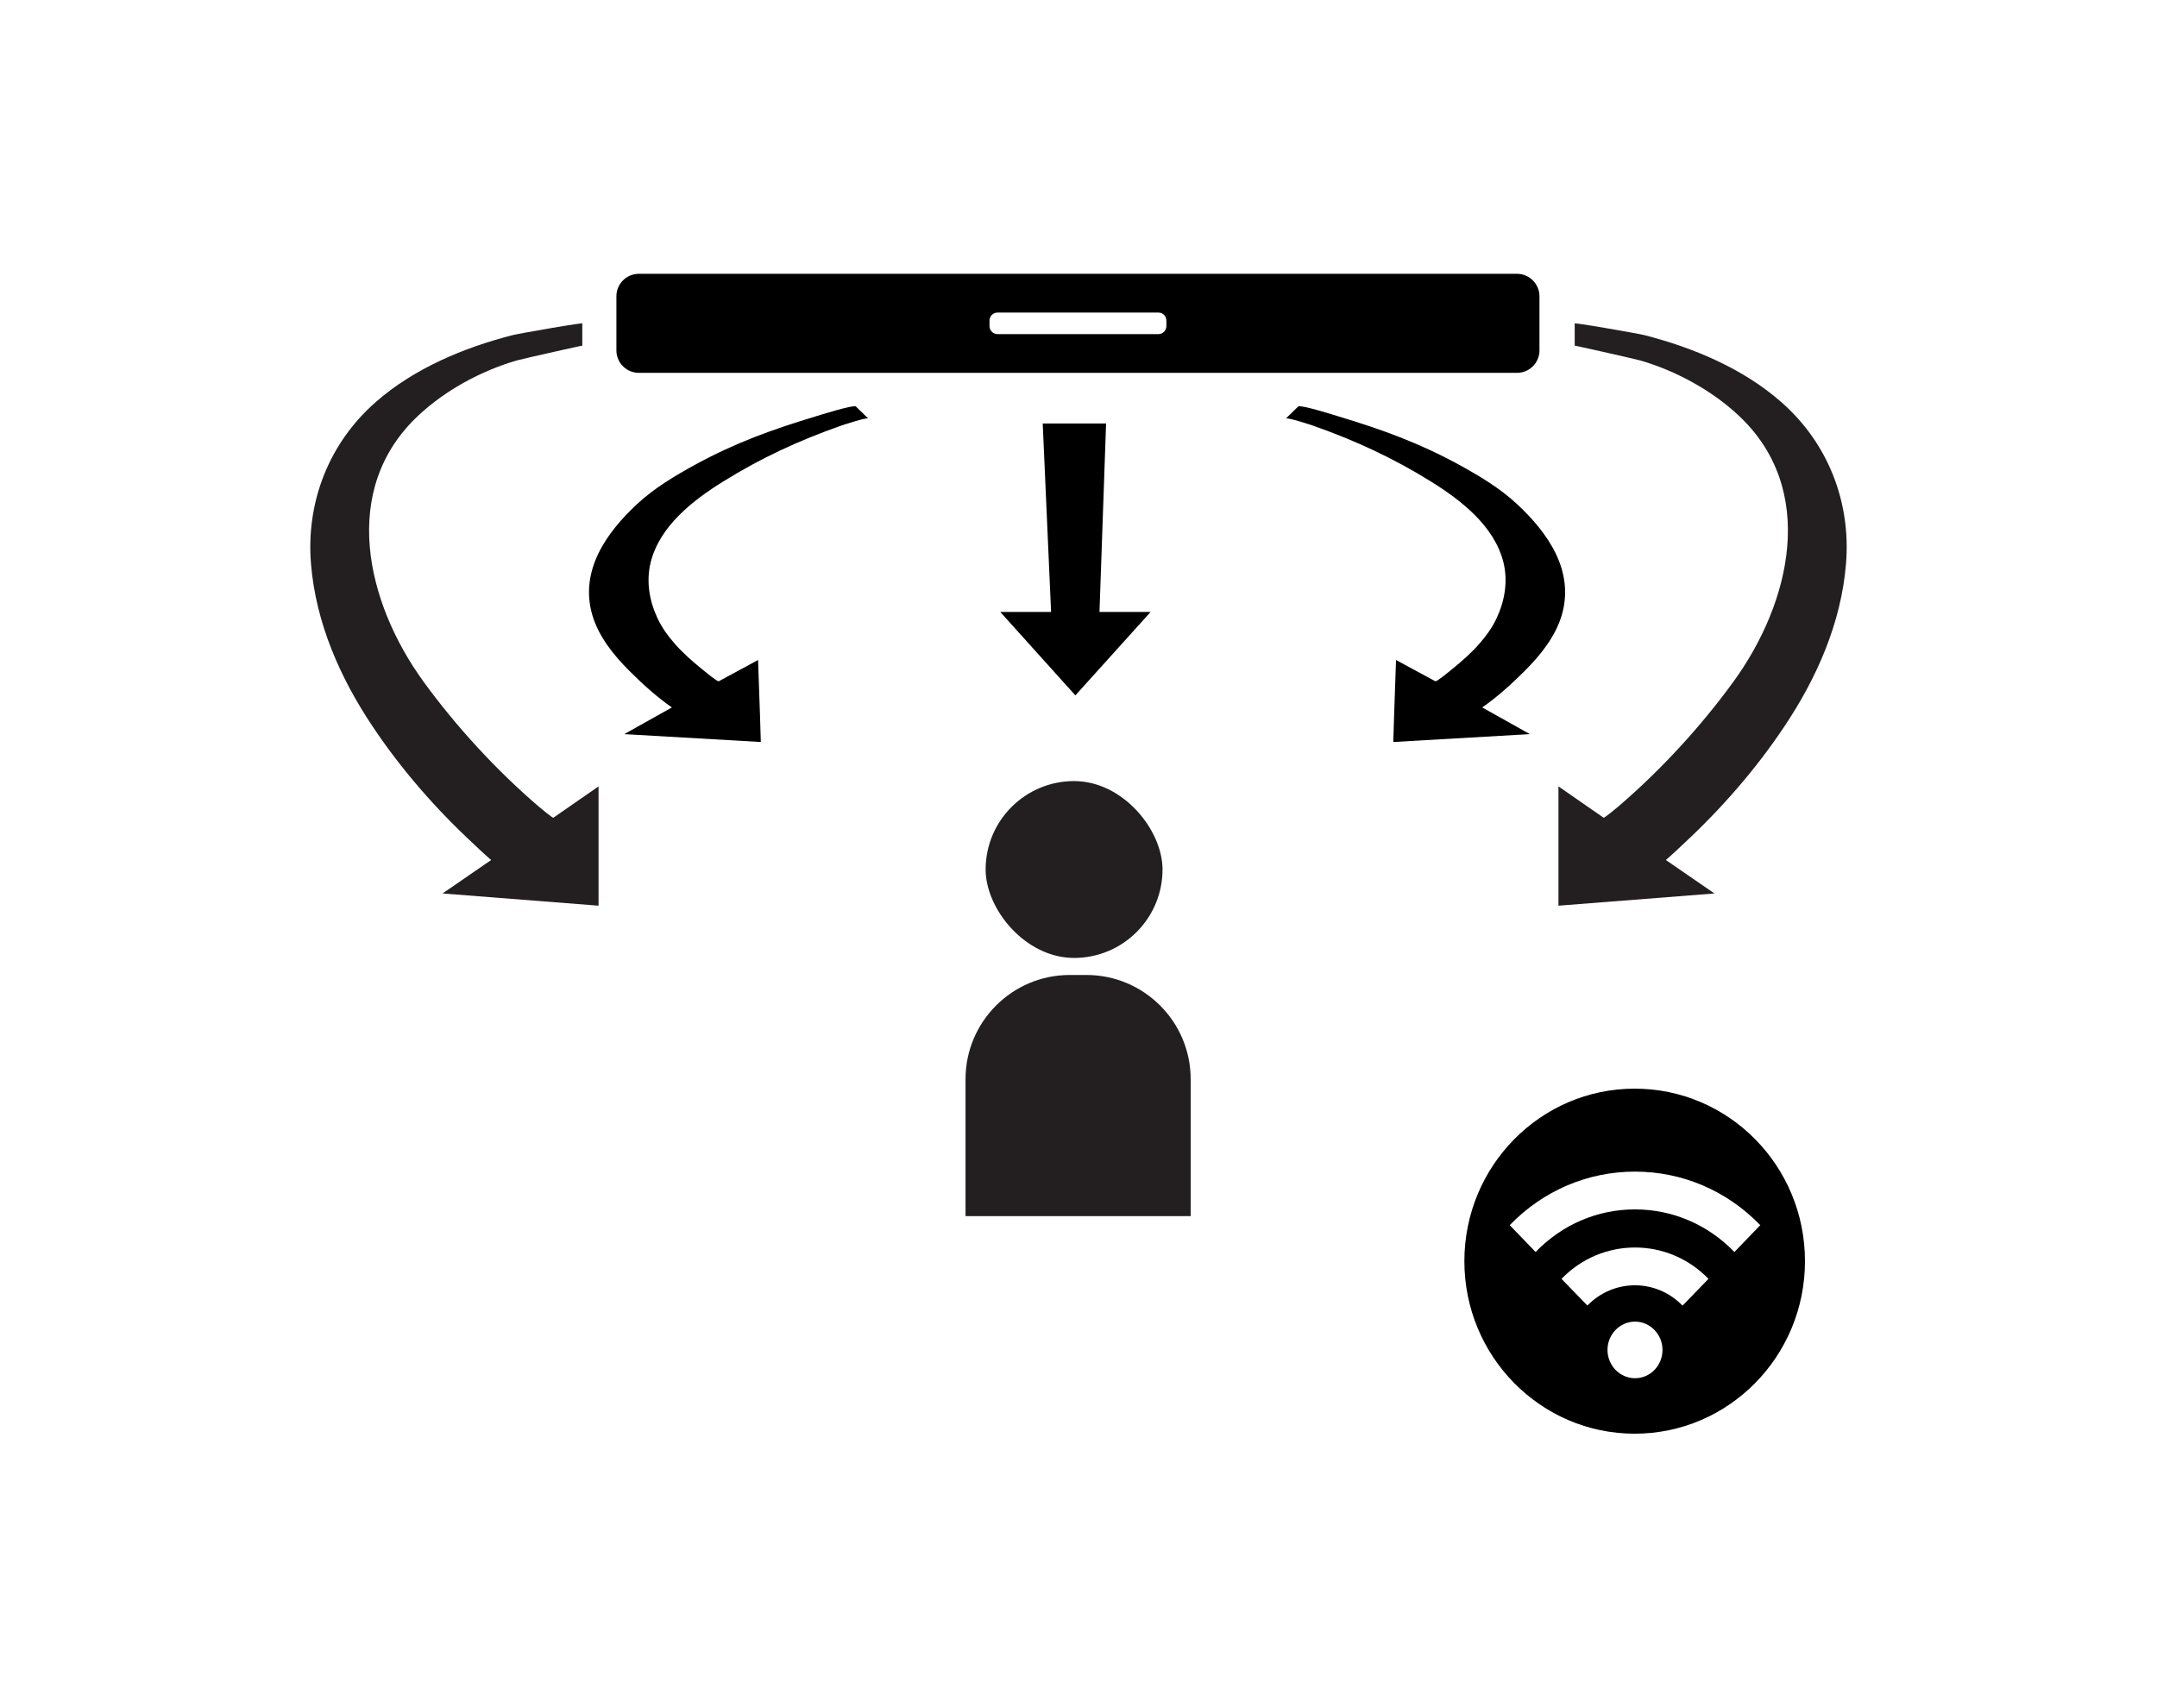 <?xml version="1.0" encoding="UTF-8"?>
<svg id="Layer_1" data-name="Layer 1" xmlns="http://www.w3.org/2000/svg" viewBox="0 0 134.13 106.21">
  <defs>
    <style>
      .cls-1 {
        fill: #231f20;
      }
    </style>
  </defs>
  <path class="cls-1" d="M97.92,20.13c-.41-.15,3.97.62,4.32.71,3.05.78,6.16,2.08,8.54,4.18,2.9,2.55,4.33,6.22,4.01,10.06-.3,3.66-1.82,7.11-3.85,10.13-1.76,2.64-3.92,5.11-6.25,7.27-.12.11-.55.53-1.1,1.01,0,0,3.02,2.08,3.02,2.08l-9.7.76v-7.42s2.81,1.95,2.81,1.95c.04.03.9-.68.95-.73,2.61-2.24,5.1-4.95,7.12-7.73,3.57-4.91,5.25-11.97.31-16.57-1.68-1.57-3.9-2.77-6.1-3.41-.35-.1-4.5-1.03-4.08-.92v-1.36Z"/>
  <rect class="cls-1" x="61.29" y="48.58" width="11" height="11" rx="5.5" ry="5.5"/>
  <path class="cls-1" d="M66.51,60.64h1.05c3.57,0,6.48,2.9,6.48,6.48v8.52h-14v-8.52c0-3.57,2.9-6.48,6.48-6.48Z"/>
  <path d="M112.24,78.44c0-5.93-4.74-10.73-10.59-10.73s-10.59,4.81-10.59,10.73,4.74,10.73,10.59,10.73,10.59-4.81,10.59-10.73ZM101.67,85.72c-.94,0-1.71-.79-1.71-1.76s.77-1.76,1.71-1.76,1.71.79,1.71,1.76-.76,1.76-1.71,1.76ZM104.62,81.2c-1.63-1.68-4.28-1.68-5.91,0l-1.61-1.66c1.26-1.3,2.91-1.95,4.57-1.95s3.31.65,4.57,1.95l-1.61,1.66ZM101.67,75.22c-2.34,0-4.53.94-6.18,2.65l-1.61-1.67c2.08-2.15,4.85-3.33,7.79-3.33s5.71,1.18,7.79,3.33l-1.61,1.67c-1.65-1.71-3.85-2.65-6.18-2.65Z"/>
  <path d="M94.33,17.03h-54.6c-.77,0-1.4.62-1.4,1.4v3.36c0,.77.62,1.4,1.4,1.4h54.6c.77,0,1.4-.62,1.4-1.4v-3.36c0-.77-.63-1.4-1.4-1.4ZM72.53,20.28c0,.27-.22.5-.49.5h-10.01c-.27,0-.5-.22-.5-.5v-.34c0-.27.22-.5.5-.5h10.01c.27,0,.49.22.49.5v.34Z"/>
  <polygon points="64.84 26.34 65.36 38.06 62.2 38.06 66.87 43.25 71.55 38.06 68.37 38.06 68.78 26.34 64.84 26.34"/>
  <path d="M89.25,42.37c.08,0,.16-.07.22-.11.3-.2.57-.44.85-.66.59-.48,1.17-.99,1.67-1.56.42-.48.8-1,1.07-1.58.51-1.08.72-2.3.43-3.48-.56-2.26-2.63-3.86-4.49-5.02-2.4-1.49-4.7-2.55-7.36-3.49-.12-.04-1.57-.52-1.68-.44,0,0,.77-.75.77-.75.17-.12,2.38.58,2.54.63,2.68.81,4.95,1.63,7.43,2.98,1.26.69,2.57,1.47,3.62,2.45,1.94,1.8,3.61,4.17,2.79,6.94-.4,1.33-1.32,2.47-2.29,3.44-.82.82-1.7,1.62-2.65,2.28,0,0,2.96,1.66,2.96,1.66l-8.49.49s.07-2.47.17-5.1c0,0,2.44,1.32,2.44,1.32"/>
  <path d="M44.7,42.37c-.08,0-.16-.07-.22-.11-.3-.2-.57-.44-.85-.66-.59-.48-1.17-.99-1.67-1.56-.42-.48-.8-1-1.07-1.58-.51-1.08-.72-2.3-.43-3.48.56-2.26,2.63-3.86,4.49-5.02,2.4-1.49,4.7-2.55,7.36-3.49.12-.04,1.57-.52,1.68-.44,0,0-.77-.75-.77-.75-.17-.12-2.38.58-2.54.63-2.68.81-4.95,1.63-7.43,2.98-1.26.69-2.57,1.47-3.62,2.45-1.94,1.8-3.61,4.17-2.79,6.94.4,1.33,1.32,2.47,2.29,3.44.82.82,1.7,1.62,2.65,2.28,0,0-2.96,1.66-2.96,1.66l8.49.49s-.07-2.47-.17-5.1c0,0-2.44,1.32-2.44,1.32"/>
  <path class="cls-1" d="M36.21,20.13c.41-.15-3.97.62-4.32.71-3.05.78-6.16,2.08-8.54,4.18-2.9,2.55-4.33,6.22-4.01,10.06.3,3.66,1.82,7.11,3.85,10.13,1.76,2.64,3.92,5.11,6.25,7.27.12.11.55.53,1.1,1.01,0,0-3.02,2.08-3.02,2.08l9.7.76v-7.42s-2.81,1.95-2.81,1.95c-.04.03-.9-.68-.95-.73-2.61-2.24-5.1-4.95-7.12-7.73-3.57-4.91-5.25-11.97-.31-16.57,1.68-1.57,3.9-2.77,6.1-3.41.35-.1,4.5-1.03,4.08-.92v-1.36Z"/>
</svg>